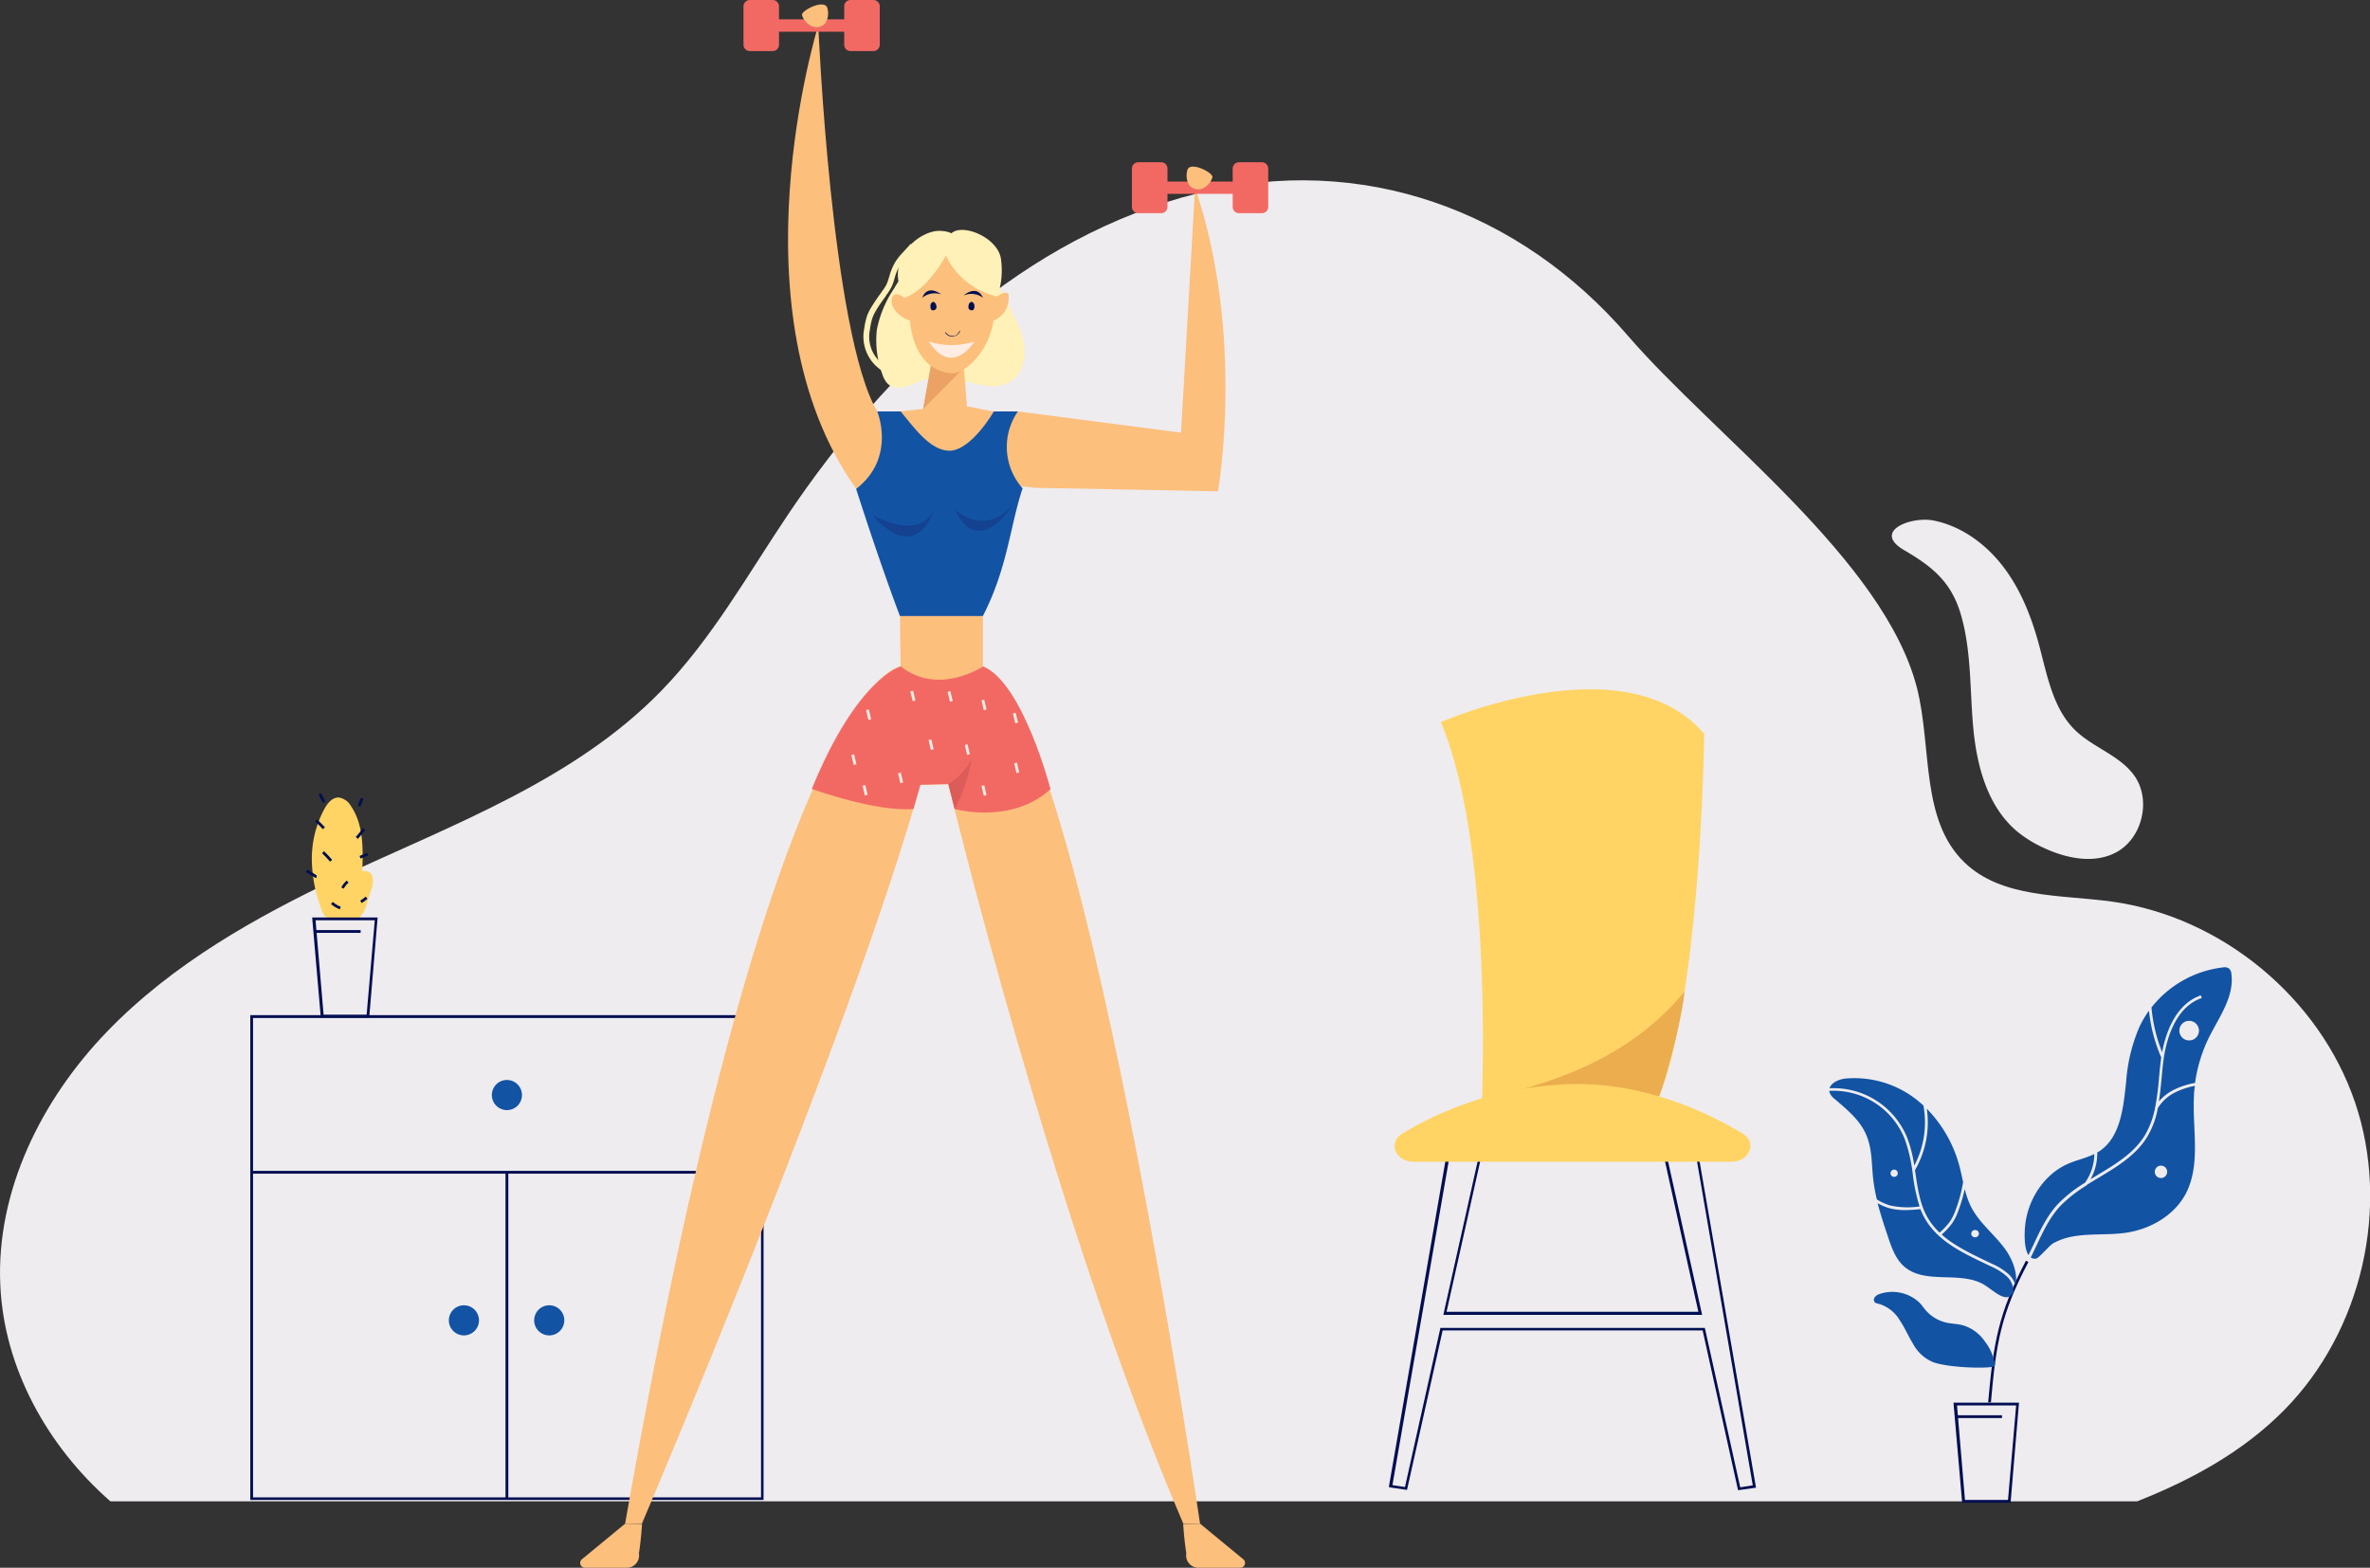 <svg id="_1" data-name=" 1" xmlns="http://www.w3.org/2000/svg" viewBox="0 0 489.46 323.78"><rect x="0" y="0" width="489.46" height="323.78" fill="#333333" stroke="none"/><defs><style>.cls-1{fill:#eeecef;}.cls-2{fill:#010e52;}.cls-3{fill:#1253a4;}.cls-4{fill:#ffd464;}.cls-5{fill:#fcbf7c;}.cls-6{fill:#fff1b7;}.cls-7{fill:#eca165;}.cls-8{fill:#154191;}.cls-9{fill:#f26964;}.cls-10{fill:#ffede4;}.cls-11{fill:#dc5c59;}.cls-12{fill:#ebad4e;}</style></defs><path class="cls-1" d="M1090.61,975.93c-8.46,8.59-19.13,14.44-30.41,18.89H641.63c-13-11.39-22-27.52-22.74-44.72-.87-19.4,8.5-38.24,22-52.24s30.72-23.72,48.3-32c23.26-10.89,48.3-20,66.22-38.44,10.42-10.7,17.79-23.92,26.12-36.33,20.46-30.45,49-57.53,84.64-66.4,34-8.47,66.54,3.52,88.86,29.41,17.65,20.48,53,46.33,59.72,72.82,3.09,12.28.67,27.16,9.79,35.95,7.71,7.45,19.83,6.63,30.45,8.09,22.63,3.13,42.86,19.83,50.21,41.46S1106.65,959.66,1090.61,975.93Z" transform="translate(-618.83 -684.76)"/><path class="cls-1" d="M1023.78,811.63c2.24,7.61,1.84,15.71,2.59,23.6s3,16.24,9.13,21.31a24.85,24.85,0,0,0,5.56,3.39c4.6,2.12,10.14,3.25,14.65.94,5.52-2.82,7.49-10.85,3.92-15.9-3-4.21-8.47-5.78-12.18-9.36-4.63-4.46-5.8-11.29-7.47-17.5-1.54-5.75-3.73-11.41-7.32-16.16s-8.68-8.54-14.51-9.69c-4.72-.93-12.79,2.25-6,6.16C1017.85,801.75,1021.81,804.91,1023.78,811.63Z" transform="translate(-618.83 -684.76)"/><path class="cls-2" d="M776.52,994.53h-106V894.41h106ZM671.09,994H776V895H671.09Z" transform="translate(-618.83 -684.76)"/><rect class="cls-2" x="51.97" y="241.81" width="105.43" height="0.58"/><rect class="cls-2" x="104.4" y="242.1" width="0.58" height="67.38"/><path class="cls-3" d="M726.63,910.91a3.11,3.11,0,1,1-3.11-3.11A3.11,3.11,0,0,1,726.63,910.91Z" transform="translate(-618.83 -684.76)"/><path class="cls-3" d="M735.37,957.44a3.11,3.11,0,1,1-3.1-3.11A3.1,3.1,0,0,1,735.37,957.44Z" transform="translate(-618.83 -684.76)"/><path class="cls-3" d="M717.75,957.44a3.11,3.11,0,1,1-3.11-3.11A3.11,3.11,0,0,1,717.75,957.44Z" transform="translate(-618.83 -684.76)"/><rect class="cls-2" x="65.05" y="192.08" width="9.43" height="0.58"/><path class="cls-4" d="M683.24,862.77a21.7,21.7,0,0,1,2.61-11c.63-1.14,1.6-2.33,2.91-2.31a3.45,3.45,0,0,1,2.54,1.76c2.63,3.84,2.53,8.86,2.34,13.5a1.64,1.64,0,0,1,2.13,1.16,4.74,4.74,0,0,1-.3,2.72l-.91,2.86a5.71,5.71,0,0,1-1.49,2.77c-.57.4-1.09.23-1.79.27a14.16,14.16,0,0,1-4.73-.2c-1-.33-1.19-1.35-1.51-2.26A29.51,29.51,0,0,1,683.24,862.77Z" transform="translate(-618.83 -684.76)"/><path class="cls-2" d="M695.08,894.9h-10l-1.78-20.66h13.52Zm-9.42-.57h8.89l1.68-19.52H684Z" transform="translate(-618.83 -684.76)"/><path class="cls-2" d="M692.73,858l-.43-.39a18.18,18.18,0,0,0,1.46-1.82l.48.33A18.27,18.27,0,0,1,692.73,858Z" transform="translate(-618.83 -684.76)"/><path class="cls-2" d="M693.28,862.07l-.2-.54c.52-.2,1-.42,1.57-.64l.23.53C694.35,861.65,693.81,861.87,693.28,862.07Z" transform="translate(-618.83 -684.76)"/><path class="cls-2" d="M693.29,851.33l-.56-.16a10.52,10.52,0,0,1,.64-1.64l.52.25A10.79,10.79,0,0,0,693.29,851.33Z" transform="translate(-618.83 -684.76)"/><path class="cls-2" d="M685.48,850.57a3.49,3.49,0,0,0-.38-.8l-.49-.94.51-.27.49.92a5,5,0,0,1,.42.9Z" transform="translate(-618.83 -684.76)"/><path class="cls-2" d="M685.5,856a21.27,21.27,0,0,0-1.58-1.57l.38-.43a20.61,20.61,0,0,1,1.63,1.61Z" transform="translate(-618.83 -684.76)"/><path class="cls-2" d="M687,862.71c-.53-.6-1.08-1.19-1.65-1.74l.4-.42c.58.57,1.15,1.17,1.68,1.78Z" transform="translate(-618.83 -684.76)"/><path class="cls-2" d="M689.82,868.29l-.51-.26a4.76,4.76,0,0,1,1.14-1.42l.37.44A4.14,4.14,0,0,0,689.82,868.29Z" transform="translate(-618.83 -684.76)"/><path class="cls-2" d="M689,872.55a6.39,6.39,0,0,1-1.81-1.08l.37-.44a5.86,5.86,0,0,0,1.65,1Z" transform="translate(-618.83 -684.76)"/><path class="cls-2" d="M693.52,871.25l-.3-.49a7.63,7.63,0,0,0,1.13-.83l.38.44A8.47,8.47,0,0,1,693.52,871.25Z" transform="translate(-618.83 -684.76)"/><path class="cls-2" d="M684.17,866.09a.86.86,0,0,1-.4-.15L682,864.85l.3-.5,1.78,1.09a.48.48,0,0,0,.15.07Z" transform="translate(-618.83 -684.76)"/><path class="cls-5" d="M800,769.73C790.52,753.67,787.82,690,787.82,690s-18.33,59,7.83,95.71l8.62,3,2.82-13S801.19,771.73,800,769.73Z" transform="translate(-618.83 -684.76)"/><path class="cls-5" d="M829.05,769.73l-7.24,4,3.62,11,7.19.77,37.75.73s5.7-32-4.73-62.71l-2.9,50.59Z" transform="translate(-618.83 -684.76)"/><path class="cls-3" d="M829.05,769.73H800s4,9.54-4.36,16c5.42,16.89,9.06,26.28,9.06,26.28h17.1c5.11-9.89,5.64-18.7,8.22-26.4A12.85,12.85,0,0,1,829.05,769.73Z" transform="translate(-618.83 -684.76)"/><path class="cls-6" d="M799.92,752.85a23.11,23.11,0,0,1,3.55-8.5,20.39,20.39,0,0,1,4.39-5.37,8.54,8.54,0,0,1,6.48-2,13.11,13.11,0,0,1,3.95,1.55,16.23,16.23,0,0,1,8.81,9.18,44.05,44.05,0,0,1,2.44,5.21,12.51,12.51,0,0,1,.86,5.66,6.8,6.8,0,0,1-2.75,4.88c-2.29,1.53-5.34,1.13-8,.4s-5.38-1.75-8.09-1.25a34.78,34.78,0,0,0-4.85,1.76c-2.94,1-4.75.49-5.69-2.41A20.19,20.19,0,0,1,799.92,752.85Z" transform="translate(-618.83 -684.76)"/><path class="cls-5" d="M804.71,812l.11,10.38a21.55,21.55,0,0,0,17,0V812Z" transform="translate(-618.83 -684.76)"/><path class="cls-5" d="M866.67,999.43l9,7.41a1,1,0,0,1-.77,1.7h-8.47a2.55,2.55,0,0,1-2.6-3s-.4-2.28-.65-6.06Z" transform="translate(-618.83 -684.76)"/><path class="cls-5" d="M747.94,999.43l-9,7.41a1,1,0,0,0,.77,1.7h8.47a2.55,2.55,0,0,0,2.6-3s.4-2.28.65-6.06Z" transform="translate(-618.83 -684.76)"/><path class="cls-5" d="M815.09,777.84c4.47-.23,9-8.11,9-8.11-1.06-.06-4.57-1-5.56-1-.3-4.57-1.06-12.2-1.06-12.2l-5.72.16-2.28,12.53c-1.73.2-4.66.48-4.66.48C807.66,773.15,811.09,778,815.09,777.84Z" transform="translate(-618.83 -684.76)"/><polygon class="cls-7" points="190.65 84.47 192.32 75.06 199.05 75.96 190.65 84.47"/><path class="cls-5" d="M803,746.64c.3-1.73,1.64-1.09,2.57-.39,0-.08,0-.16,0-.24-.68-3.73.46-4.15,3.35-6.61s7.34-4.88,11.76-1.66c3,2.18,4.38,5.07,4.35,6.35,0,.6-.13,1.24-.21,1.91,1-.79,2.13-1.09,2.3-.36a5.66,5.66,0,0,1-.82,3.53s-1.26,1.57-2.29,1.76c-.9,6.32-5.83,11-8.52,10.92-5.2-.21-8.13-4.76-8.76-10.92C805.24,750.63,802.69,748.63,803,746.64Z" transform="translate(-618.83 -684.76)"/><path class="cls-2" d="M820.07,748.17c-.06.55-.28.7-.62.67a.65.65,0,0,1-.61-.8c0-.54.37-1,.71-.92S820.12,747.62,820.07,748.17Z" transform="translate(-618.83 -684.76)"/><path class="cls-2" d="M811,748.17c0,.55.27.7.61.67a.66.66,0,0,0,.62-.8c-.06-.54-.38-1-.72-.92S810.91,747.62,811,748.17Z" transform="translate(-618.83 -684.76)"/><path class="cls-2" d="M817.85,745.78s2.63-2.4,4,.47A4.08,4.08,0,0,0,817.85,745.78Z" transform="translate(-618.83 -684.76)"/><path class="cls-2" d="M813.21,745.56s-2.75-2.25-3.92.69A4.1,4.1,0,0,1,813.21,745.56Z" transform="translate(-618.83 -684.76)"/><path class="cls-6" d="M805.6,746.25s4.85-1,9.76-10.88c0,0,2.36-2.61-2.15-2.93S801.19,738.39,805.6,746.25Z" transform="translate(-618.83 -684.76)"/><path class="cls-6" d="M814.3,737.81A15.58,15.58,0,0,0,824.81,746a16.51,16.51,0,0,0,.7-8c-1-5-10.42-8.06-10.88-3.59C814.63,734.45,814,737.24,814.3,737.81Z" transform="translate(-618.83 -684.76)"/><path class="cls-8" d="M812.07,789.31s-1.84,7.59-13,1.86C799.08,791.17,807.6,802.15,812.07,789.31Z" transform="translate(-618.83 -684.76)"/><path class="cls-8" d="M816.07,790s6.14,6,12.15-1.27C828.22,788.73,821,800.6,816.07,790Z" transform="translate(-618.83 -684.76)"/><path class="cls-9" d="M879.44,718.27h-4.73a1.3,1.3,0,0,0-1.3,1.3v2.69H859.94v-2.69a1.3,1.3,0,0,0-1.3-1.3H853.9a1.3,1.3,0,0,0-1.3,1.3v7.92a1.3,1.3,0,0,0,1.3,1.3h4.74a1.3,1.3,0,0,0,1.3-1.3v-2.7h13.47v2.7a1.3,1.3,0,0,0,1.3,1.3h4.73a1.31,1.31,0,0,0,1.31-1.3v-7.92A1.31,1.31,0,0,0,879.44,718.27Z" transform="translate(-618.83 -684.76)"/><path class="cls-9" d="M799.22,684.76h-4.73a1.31,1.31,0,0,0-1.31,1.31v2.69H779.71v-2.69a1.31,1.31,0,0,0-1.3-1.31h-4.73a1.31,1.31,0,0,0-1.3,1.31V694a1.31,1.31,0,0,0,1.3,1.31h4.73a1.31,1.31,0,0,0,1.3-1.31v-2.69h13.47V694a1.31,1.31,0,0,0,1.31,1.31h4.73a1.31,1.31,0,0,0,1.3-1.31v-7.91A1.31,1.31,0,0,0,799.22,684.76Z" transform="translate(-618.83 -684.76)"/><path class="cls-5" d="M864,720.1a3.89,3.89,0,0,0,.46,2.95,2.44,2.44,0,0,0,2.81.6,3.69,3.69,0,0,0,1.95-2.26C869.5,720.41,864.26,717.79,864,720.1Z" transform="translate(-618.83 -684.76)"/><path class="cls-5" d="M789.74,686.61a3.81,3.81,0,0,1-.46,2.95,2.44,2.44,0,0,1-2.81.6,3.72,3.72,0,0,1-2-2.26C784.19,686.92,789.43,684.3,789.74,686.61Z" transform="translate(-618.83 -684.76)"/><path class="cls-2" d="M815.58,754.27a1.66,1.66,0,0,1-1.49-.73l-.07-.08.11-.1.07.08a1.59,1.59,0,0,0,1.63.68c.56,0,1.07-.74,1.16-1l.14,0a1.84,1.84,0,0,1-1.29,1.11Z" transform="translate(-618.83 -684.76)"/><path class="cls-10" d="M810.65,755.29a15.57,15.57,0,0,0,9.43,0S815.53,762.82,810.65,755.29Z" transform="translate(-618.83 -684.76)"/><path class="cls-5" d="M808.89,846.87l5.8-.15s21.66,90.2,48.52,152.71h3.46s-24.88-170.09-44.86-177h-17s-26,1.25-56.88,177h3.47S794.33,898.83,808.89,846.87Z" transform="translate(-618.83 -684.76)"/><path class="cls-9" d="M816,851.83s11.61,3.31,19.79-4.09c0,0-5.71-22-13.93-25.35,0,0-9.16,6.18-17,0,0,0-9,2.32-18.37,25.3,0,0,13.23,4.81,21,4.14l1.43-5,5.8-.15Z" transform="translate(-618.83 -684.76)"/><path class="cls-6" d="M802,761.86a8.34,8.34,0,0,1-4.85-7.92c0-.55.13-1.09.21-1.61a13.7,13.7,0,0,1,.58-2.46,10.23,10.23,0,0,1,.86-1.69c.61-1,1.29-2,2.1-3.1l0-.05a9.55,9.55,0,0,0,1-1.5,10.57,10.57,0,0,0,.53-1.5l.11-.35a11.67,11.67,0,0,1,1.35-3.07,14.63,14.63,0,0,1,1.48-1.8l1.54-1.68.85.78-1.53,1.68a13.57,13.57,0,0,0-1.37,1.66,10.51,10.51,0,0,0-1.22,2.77l-.1.34a9.54,9.54,0,0,1-.6,1.67,10.22,10.22,0,0,1-1.07,1.68l0,.06c-.8,1.1-1.46,2-2.05,3a9.54,9.54,0,0,0-.76,1.5,11.07,11.07,0,0,0-.52,2.24,12.68,12.68,0,0,0-.2,1.49,7.16,7.16,0,0,0,4.16,6.79Z" transform="translate(-618.83 -684.76)"/><rect class="cls-10" x="821.76" y="829.32" width="0.58" height="2.08" transform="translate(-788.45 -472.35) rotate(-13.36)"/><rect class="cls-10" x="814.8" y="827.51" width="0.58" height="2.08" transform="translate(-788.36 -473.79) rotate(-13.37)"/><rect class="cls-10" x="821.76" y="846.99" width="0.58" height="2.08" transform="translate(-792.53 -471.87) rotate(-13.36)"/><rect class="cls-10" x="828.48" y="842.36" width="0.58" height="2.08" transform="translate(-791.25 -470.49) rotate(-13.36)"/><rect class="cls-10" x="828.24" y="832.07" width="0.58" height="2.08" transform="translate(-788.89 -470.82) rotate(-13.36)"/><rect class="cls-10" x="818.28" y="838.59" width="0.58" height="2.08" transform="translate(-790.65 -472.95) rotate(-13.36)"/><rect class="cls-10" x="807.04" y="827.51" width="0.58" height="2.08" transform="translate(-788.4 -475.85) rotate(-13.36)"/><rect class="cls-10" x="794.89" y="840.61" width="0.58" height="2.08" transform="translate(-791.9 -478.08) rotate(-13.37)"/><rect class="cls-10" x="804.53" y="844.39" width="0.58" height="2.08" transform="translate(-792.4 -475.93) rotate(-13.36)"/><rect class="cls-10" x="797.17" y="846.99" width="0.58" height="2.08" transform="translate(-793.17 -477.6) rotate(-13.36)"/><rect class="cls-10" x="810.8" y="837.57" width="0.58" height="2.08" transform="translate(-790.62 -474.71) rotate(-13.36)"/><rect class="cls-10" x="797.92" y="831.34" width="0.58" height="2.08" transform="translate(-789.56 -477.82) rotate(-13.36)"/><path class="cls-11" d="M814.69,846.72a14.78,14.78,0,0,0,4.77-5.07A33.57,33.57,0,0,1,816,851.83Z" transform="translate(-618.83 -684.76)"/><path class="cls-2" d="M977.78,992.52l-7.32-33H916.77l-7.36,32.94-3.71-.55,0-.29,12.54-72.24,7.21,1.08-7.87,35.21h52l-7.8-35.17,7.2-1.1,0,.28L981.49,992ZM916.31,959h54.61l7.31,32.92,2.59-.4-12.29-71.41-6,.93,7.83,35.27H916.91L924.8,921l-6-.91-12.4,71.38,2.59.39Z" transform="translate(-618.83 -684.76)"/><path class="cls-4" d="M970.78,836.33s-.42,39.34-6.15,64.29a72.63,72.63,0,0,1-3.31,11c-1.57,3.84-3.39,6.7-5.52,8.11l-31.28,1.66s.24-3.73.4-9.77c.51-18,.38-56.55-8.52-77.72C916.4,833.89,954.56,817.14,970.78,836.33Z" transform="translate(-618.83 -684.76)"/><path class="cls-12" d="M966.73,889.52c-.66,6.57-4.14,19-5.41,22.09h-36.4C944.81,907.8,958.14,900.05,966.73,889.52Z" transform="translate(-618.83 -684.76)"/><path class="cls-4" d="M910.82,924.69h65.54c3.83,0,5.43-4,2.35-5.84-8.33-5-22.13-11.21-38-10.08a71.45,71.45,0,0,0-32.26,10.09C905.4,920.72,907,924.69,910.82,924.69Z" transform="translate(-618.83 -684.76)"/><rect class="cls-2" x="404.03" y="292.28" width="9.43" height="0.58"/><path class="cls-2" d="M1034.06,995.11h-10l-1.79-20.67h13.53Zm-9.42-.58h8.89l1.68-19.51H1023Z" transform="translate(-618.83 -684.76)"/><path class="cls-2" d="M1030,974.39l-.57,0c1.09-12.32,2.11-18.42,7.8-29.26l.51.27C1032.07,956.1,1031.06,962.15,1030,974.39Z" transform="translate(-618.83 -684.76)"/><path class="cls-3" d="M1028.78,961.84a8.43,8.43,0,0,0-4.5-3.36c-1.17-.33-2.42-.32-3.61-.6a8,8,0,0,1-4.11-2.49c-.44-.52-.82-1.09-1.29-1.58a8.18,8.18,0,0,0-8.52-1.72,1.85,1.85,0,0,0-.79.67.8.8,0,0,0,.11,1,1.37,1.37,0,0,0,.63.23,7.51,7.51,0,0,1,4.45,3.39c1.07,1.58,1.81,3.36,2.82,5a8.31,8.31,0,0,0,4.2,3.74c3.79,1.25,11.9,1.27,12.48.81.43-.35.06-1.06-.07-1.45A9.72,9.72,0,0,0,1028.78,961.84Z" transform="translate(-618.83 -684.76)"/><path class="cls-3" d="M1038.84,941.72c1.4-3,2.86-6.11,5.22-8.53a28.83,28.83,0,0,1,5.38-4.18,10.49,10.49,0,0,0,1.92-5.92c-1.62.8-3.45,1.2-5.13,1.89-5.23,2.15-8.68,7.56-9.18,13.09-.12,1.36-.24,4.49.71,5.89C1038.13,943.21,1038.49,942.46,1038.84,941.72Z" transform="translate(-618.83 -684.76)"/><path class="cls-3" d="M1050.57,928.3l1.47-.89c3.84-2.31,7.47-4.5,9.72-8.13a17.62,17.62,0,0,0,2.13-5.69l-.06,0,.1-.17a56.74,56.74,0,0,0,.79-6.13c.11-1.18.23-2.41.38-3.6,0-.21.06-.43.1-.66l-.08,0a33.07,33.07,0,0,1-2.48-9.54,20.28,20.28,0,0,0-2,3.42,34.84,34.84,0,0,0-2.7,11.13c-.58,5.38-1.12,11.65-5.67,14.56l-.31.17A11,11,0,0,1,1050.57,928.3Z" transform="translate(-618.83 -684.76)"/><path class="cls-3" d="M1079.66,885.88a1.63,1.63,0,0,0-.47-1.1,1.8,1.8,0,0,0-1.34-.22,22.09,22.09,0,0,0-14.69,8.26,32.3,32.3,0,0,0,2.2,9.24c.71-3.77,2.68-9.91,8-11.74l.19.55c-5.9,2-7.5,9.67-7.91,12.86-.16,1.18-.27,2.4-.38,3.59-.15,1.63-.31,3.28-.57,4.91a10,10,0,0,1,3.21-2.46,16.17,16.17,0,0,1,4.26-1.36,31,31,0,0,1,2.86-9.37C1077.14,894.79,1080.3,890.57,1079.66,885.88Z" transform="translate(-618.83 -684.76)"/><path class="cls-3" d="M1071.93,911.17c0-.72.1-1.44.19-2.16a15.68,15.68,0,0,0-3.92,1.28,8.82,8.82,0,0,0-3.72,3.31,18,18,0,0,1-2.23,6c-2.32,3.76-6.18,6.08-9.91,8.33-.83.49-1.67,1-2.5,1.52l-.07.11,0,0a28.45,28.45,0,0,0-5.26,4.08c-2.29,2.36-3.72,5.42-5.11,8.38-.38.8-.77,1.62-1.17,2.43a1.41,1.41,0,0,0,1.09.24c.65-.12,2.73-2.72,3.6-3.2a13.27,13.27,0,0,1,4-1.37c3.65-.66,7.43-.23,11.1-.79,5.07-.77,10-3.67,12.32-8.23C1073.35,925.08,1071.59,917.89,1071.93,911.17Z" transform="translate(-618.83 -684.76)"/><path class="cls-3" d="M1014.32,926.42l.12.82c.46,3.1.93,6.3,2.5,9a14,14,0,0,0,2.46,3.08,13.3,13.3,0,0,0,2.17-2.33,11.77,11.77,0,0,0,1.18-2.43,31,31,0,0,0,1.51-5.67c-.2-.91-.39-1.83-.62-2.74a26.72,26.72,0,0,0-6.88-12.41A19.71,19.71,0,0,1,1014.32,926.42Z" transform="translate(-618.83 -684.76)"/><path class="cls-3" d="M1023.29,934.76a11.46,11.46,0,0,1-1.24,2.55,14.15,14.15,0,0,1-2.22,2.41c2.6,2.32,6,3.93,9.26,5.5l1.17.56a12.57,12.57,0,0,1,3.46,2.19,5.31,5.31,0,0,1,1.38,2.28c.51-2.7-.76-5.67-2.34-7.77-2.26-3-5.39-5.38-7-8.77a17.48,17.48,0,0,1-1.16-3.4A31.81,31.81,0,0,1,1023.29,934.76Z" transform="translate(-618.83 -684.76)"/><path class="cls-3" d="M1033.31,948.39a11.82,11.82,0,0,0-3.3-2.09l-1.17-.56c-4.79-2.29-9.75-4.65-12.4-9.2a15.41,15.41,0,0,1-1-2.06c-1,.09-2.08.19-3.17.19a12.15,12.15,0,0,1-3.12-.36,10.91,10.91,0,0,1-2.54-1.06c.6,2.33,1.36,4.63,2.13,6.92s1.58,4.63,3.39,6.19c4.24,3.66,11.18.92,16.13,3.53,2.06,1.09,5,4.47,6.38,1.72A4.16,4.16,0,0,0,1033.31,948.39Z" transform="translate(-618.83 -684.76)"/><path class="cls-3" d="M1005.81,911.74a16.43,16.43,0,0,1,6.94,8.09,26.82,26.82,0,0,1,1.42,5.66,19.15,19.15,0,0,0,1.89-12.42c-.28-.25-.56-.5-.86-.75a20.78,20.78,0,0,0-15.29-4.81c-1.32.15-2.92.87-3.23,2A16.42,16.42,0,0,1,1005.81,911.74Z" transform="translate(-618.83 -684.76)"/><path class="cls-3" d="M1005.68,928.19a34.58,34.58,0,0,0,.77,4.28,10.93,10.93,0,0,0,2.88,1.28,17.42,17.42,0,0,0,5.94.17,36.41,36.41,0,0,1-1.4-6.6,33.07,33.07,0,0,0-1.65-7.27,15.82,15.82,0,0,0-15.59-10l0,.2a3.06,3.06,0,0,0,1.13,1.49c2.47,2.14,5.13,4.28,6.44,7.27S1005.34,925.11,1005.68,928.19Z" transform="translate(-618.83 -684.76)"/><path class="cls-1" d="M1066.4,926.76a1.28,1.28,0,1,1-1.27-1.27A1.27,1.27,0,0,1,1066.4,926.76Z" transform="translate(-618.83 -684.76)"/><path class="cls-1" d="M1010.77,927.06a.75.75,0,1,1-.75-.75A.75.75,0,0,1,1010.77,927.06Z" transform="translate(-618.83 -684.76)"/><path class="cls-1" d="M1027.52,939.53a.74.74,0,0,1-.74.75.75.75,0,1,1,0-1.49A.74.74,0,0,1,1027.52,939.53Z" transform="translate(-618.83 -684.76)"/><circle class="cls-1" cx="452.11" cy="212.85" r="2.03"/></svg>